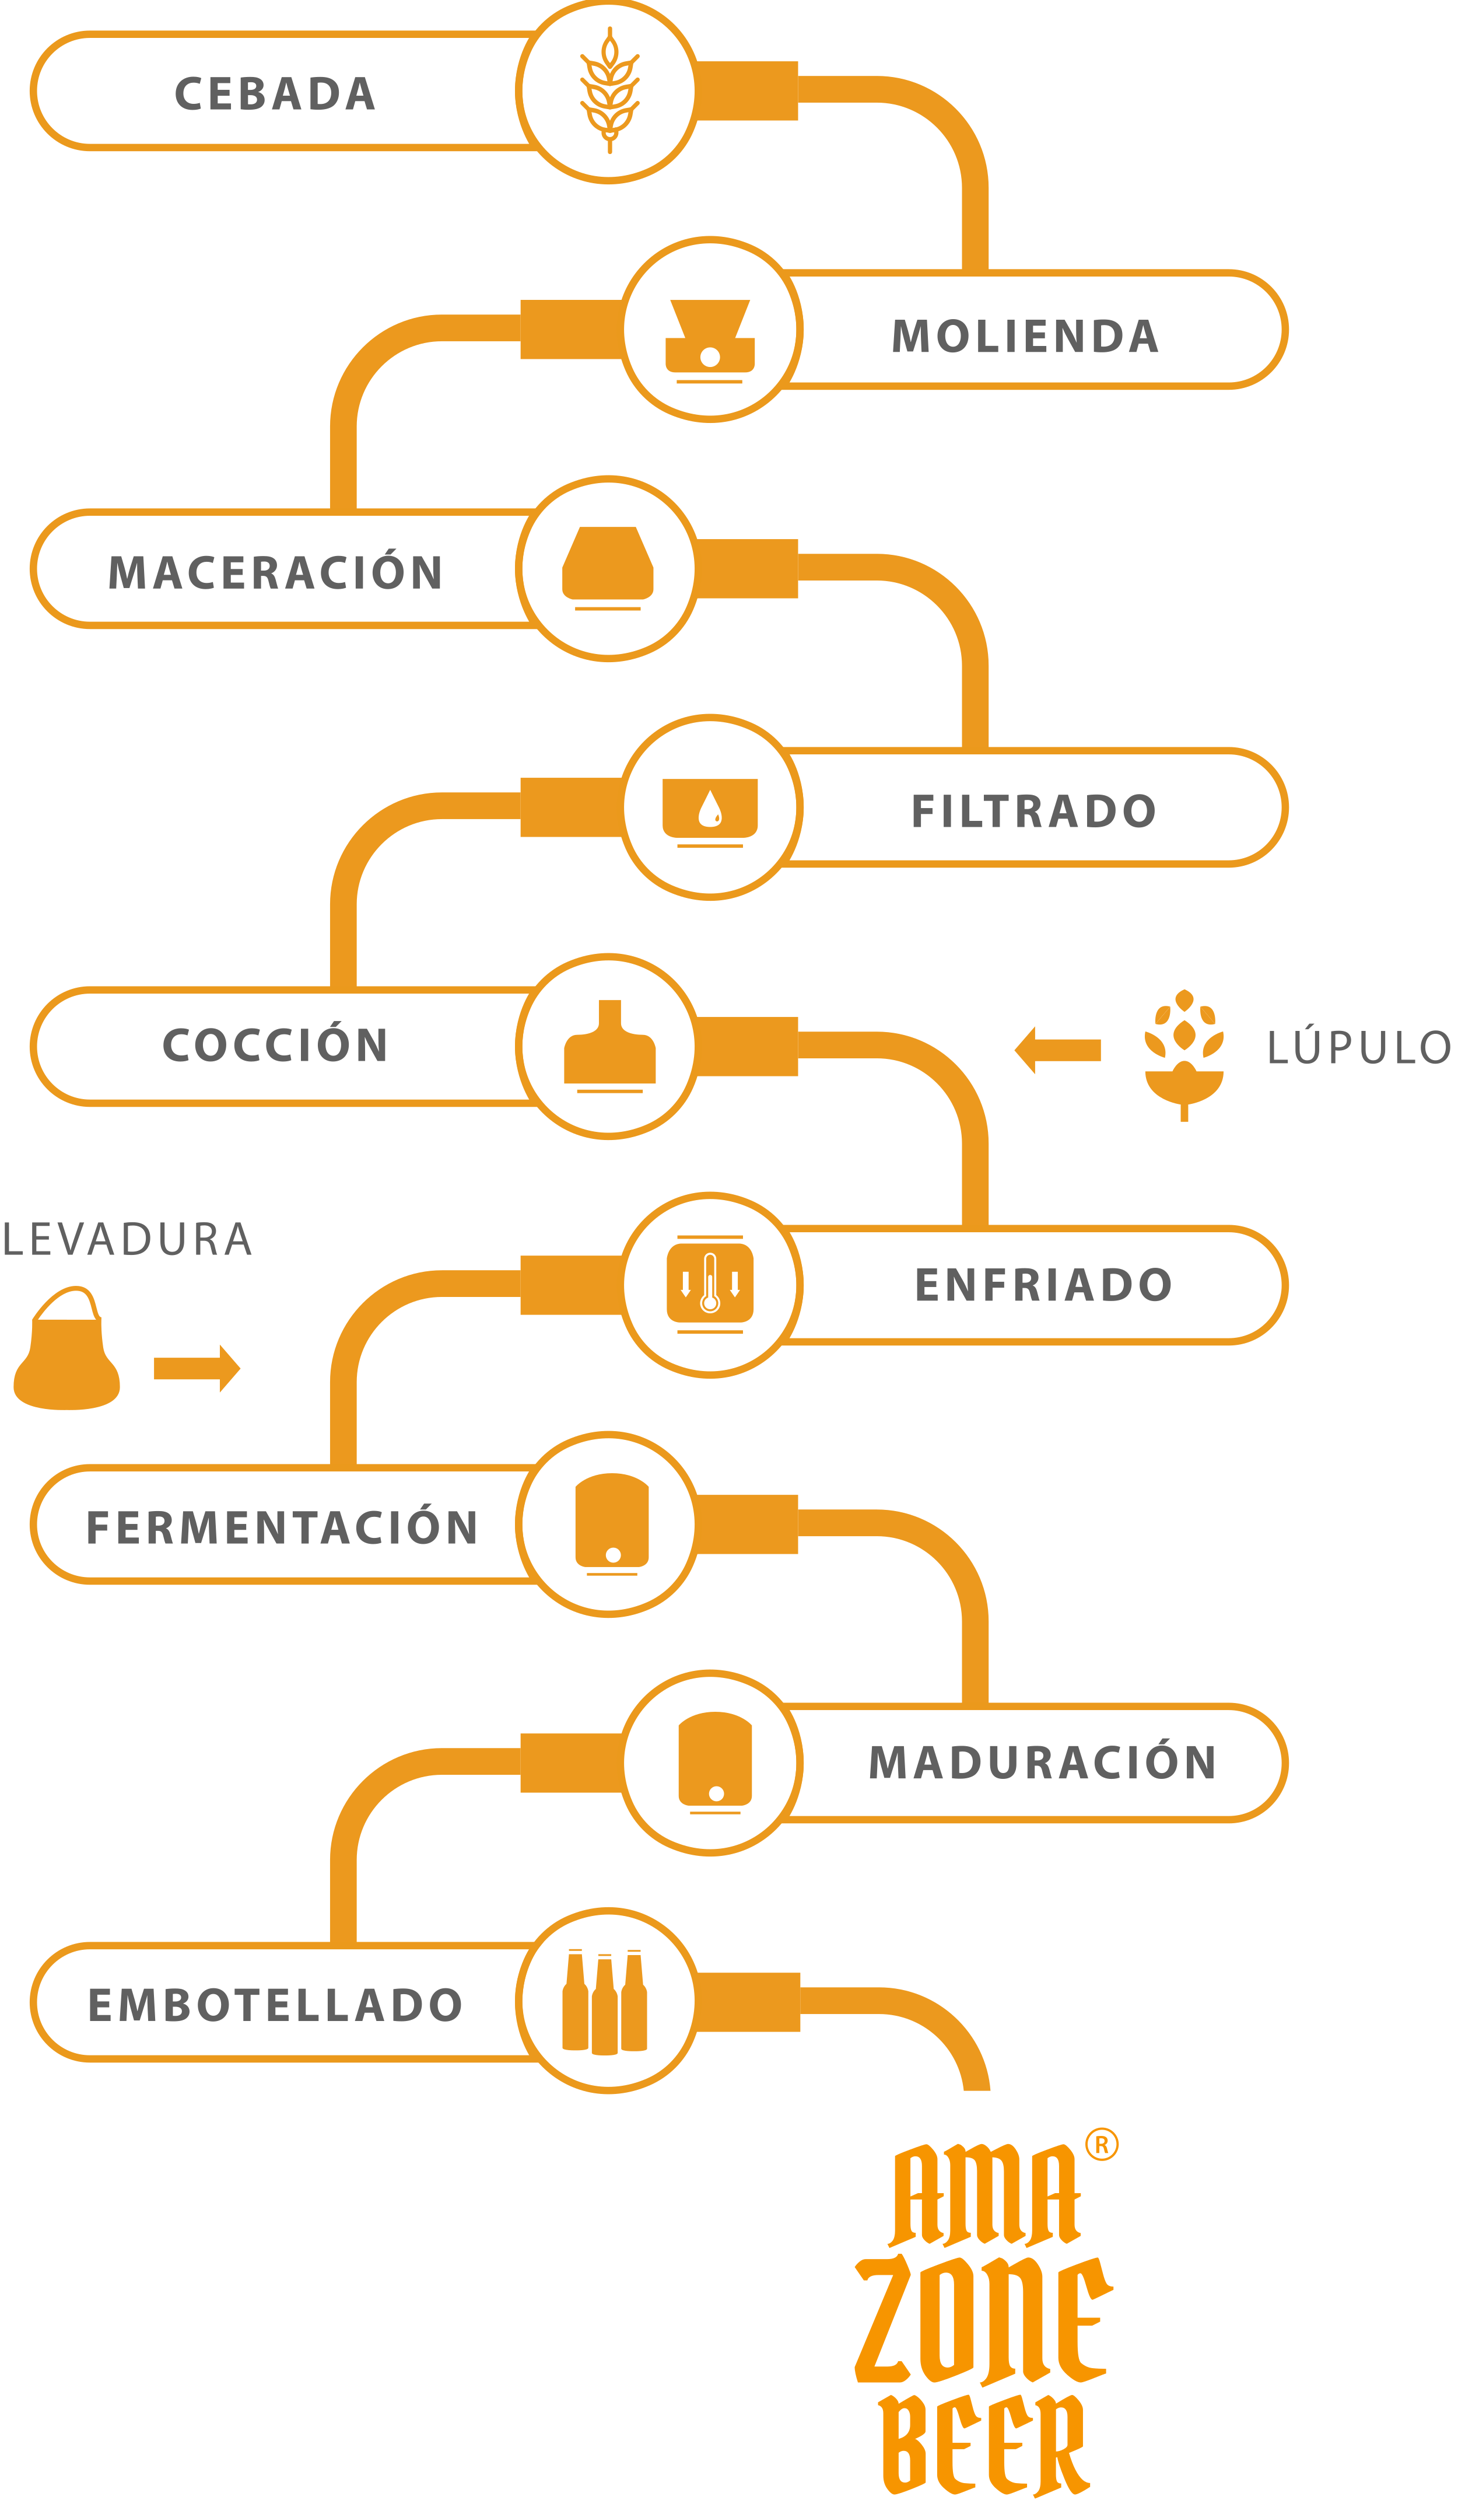 <?xml version="1.0" encoding="utf-8"?>
<!-- Generator: Adobe Illustrator 25.3.1, SVG Export Plug-In . SVG Version: 6.00 Build 0)  -->
<svg version="1.1" id="Capa_1" xmlns="http://www.w3.org/2000/svg" xmlns:xlink="http://www.w3.org/1999/xlink" x="0px" y="0px"
	 viewBox="0 0 594 1018" style="enable-background:new 0 0 594 1018;" xml:space="preserve">
<style type="text/css">
	.st0{fill:#F79500;}
	.st1{fill:none;stroke:#EB991C;stroke-width:3;stroke-miterlimit:10;}
	.st2{fill:#EC991E;}
	.st3{fill:#606060;}
</style>
<g>
	<g>
		<g>
			<g>
				<g>
					<path class="st0" d="M364.65,908.4v-30.31c0-0.25,1.98-1.12,5.95-2.61c3.96-1.5,6.24-2.24,6.83-2.24
						c0.59,0,1.49,0.72,2.69,2.16c1.2,1.44,1.8,2.75,1.8,3.91v13.84h2.56v1.27l-2.56,1.32v10.24c0,1.94,0.83,3.08,2.5,3.43v1.16
						l-5.68,3.22c-0.77-0.32-1.48-0.84-2.14-1.56c-0.66-0.72-0.99-1.4-0.99-2.03v-14.47h-4.69v9.93c0,1.3,0.14,2.24,0.42,2.8
						c0.28,0.56,0.85,0.85,1.72,0.85v1.64l-10.69,4.54l-0.83-1.69c0.77,0,1.5-0.46,2.19-1.37
						C364.33,911.53,364.65,910.19,364.65,908.4z M372.94,878.14c-0.7,0-1.37,0.26-2.03,0.79v15.58l3.08-1.37h1.62v-11.09
						C375.6,879.44,374.71,878.14,372.94,878.14z"/>
				</g>
				<g>
					<path class="st0" d="M387.13,908.4v-26.67c0-1.16-0.24-2.17-0.73-3.01c-0.49-0.84-1.1-1.27-1.83-1.27v-1.16
						c0.24-0.03,2.14-1.11,5.69-3.22c0.24,0.07,0.54,0.17,0.89,0.29c0.35,0.12,0.81,0.47,1.38,1.03c0.57,0.56,0.86,1.22,0.86,1.95
						c0.21-0.11,0.8-0.44,1.77-1c2.57-1.48,4.16-2.22,4.77-2.22s1.29,0.32,2.03,0.95c0.75,0.63,1.31,1.39,1.69,2.27
						c0.07-0.03,0.78-0.4,2.14-1.11c2.71-1.41,4.35-2.11,4.9-2.11c1.11,0,2.16,0.74,3.13,2.22c0.97,1.48,1.46,2.83,1.46,4.07v26.56
						c0,1.94,0.85,3.08,2.55,3.43v1.16l-5.69,3.22c-0.77-0.32-1.48-0.84-2.14-1.56c-0.66-0.72-0.99-1.4-0.99-2.03v-25.88
						c0-2.11-0.34-3.58-1.02-4.41c-0.68-0.83-1.9-1.28-3.68-1.35v27.41c0,1.94,0.85,3.08,2.56,3.43v1.16l-5.68,3.22
						c-0.77-0.32-1.48-0.84-2.14-1.56c-0.66-0.72-0.99-1.4-0.99-2.03v-25.88c0-2.22-0.32-3.73-0.96-4.54
						c-0.64-0.81-1.89-1.21-3.73-1.21v27.09c0,1.3,0.14,2.24,0.42,2.8c0.28,0.56,0.85,0.85,1.72,0.85v1.64l-10.69,4.54l-0.83-1.69
						c0.77,0,1.5-0.46,2.19-1.37C386.81,911.53,387.13,910.19,387.13,908.4z"/>
				</g>
				<g>
					<path class="st0" d="M420.51,908.4v-30.31c0-0.25,1.98-1.12,5.95-2.61c3.96-1.5,6.24-2.24,6.83-2.24
						c0.59,0,1.49,0.72,2.69,2.16c1.2,1.44,1.8,2.75,1.8,3.91v13.84h2.55v1.27l-2.55,1.32v10.24c0,1.94,0.83,3.08,2.5,3.43v1.16
						l-5.68,3.22c-0.77-0.32-1.48-0.84-2.14-1.56c-0.66-0.72-0.99-1.4-0.99-2.03v-14.47h-4.69v9.93c0,1.3,0.14,2.24,0.42,2.8
						c0.28,0.56,0.85,0.85,1.72,0.85v1.64l-10.69,4.54l-0.83-1.69c0.77,0,1.5-0.46,2.19-1.37
						C420.2,911.53,420.51,910.19,420.51,908.4z M428.8,878.14c-0.7,0-1.37,0.26-2.03,0.79v15.58l3.08-1.37h1.62v-11.09
						C431.46,879.44,430.58,878.14,428.8,878.14z"/>
				</g>
			</g>
			<g>
				<g>
					<path class="st0" d="M361.4,963.77c2.65,0,4.15-0.73,4.5-2.18h1.44l3.72,5.42c-0.52,0.84-1.2,1.59-2.02,2.25
						c-0.83,0.66-1.63,0.99-2.42,0.99h-17.1c-0.87-2.69-1.31-4.78-1.31-6.28l15.67-37.47h-6.01c-2.65,0-4.16,0.73-4.5,2.18h-1.44
						l-3.72-5.42c0.52-0.84,1.2-1.59,2.02-2.25c0.83-0.66,1.63-0.99,2.42-0.99h8.75c2.65,0,4.15-0.73,4.5-2.18h1.44
						c0.61,0.84,1.38,2.37,2.32,4.59c0.93,2.22,1.4,3.56,1.4,4l-14.82,37.34H361.4z"/>
				</g>
				<g>
					<path class="st0" d="M374.98,960.6v-35.15c0-0.31,2.48-1.4,7.44-3.27c4.96-1.87,7.81-2.81,8.55-2.81c0.74,0,1.86,0.9,3.36,2.71
						c1.5,1.81,2.25,3.44,2.25,4.89v37.14c0,0.35-2.38,1.46-7.15,3.34c-4.76,1.87-7.68,2.81-8.75,2.81c-1.07,0-2.28-0.95-3.66-2.84
						C375.66,965.51,374.98,963.24,374.98,960.6z M386.14,964.17c0.83,0,1.67-0.35,2.55-1.06V930.4c0-3.26-1.11-4.89-3.33-4.89
						c-0.87,0-1.72,0.33-2.55,0.99v32.78C382.81,962.54,383.92,964.17,386.14,964.17z"/>
				</g>
				<g>
					<path class="st0" d="M403.11,962.71v-32.58c0-1.45-0.3-2.71-0.91-3.77s-1.37-1.59-2.28-1.59v-1.45
						c0.3-0.04,2.68-1.39,7.11-4.03c0.3,0.09,0.67,0.21,1.11,0.36c0.43,0.16,1.01,0.58,1.73,1.29c0.72,0.7,1.08,1.52,1.08,2.45
						c0.26-0.13,1-0.55,2.22-1.26c3.22-1.85,5.13-2.78,5.74-2.78c1.39,0,2.7,0.92,3.92,2.78c1.22,1.85,1.83,3.55,1.83,5.09v33.24
						c0,2.42,1.07,3.86,3.2,4.3v1.45l-7.12,4.03c-0.96-0.4-1.85-1.05-2.68-1.95c-0.83-0.9-1.24-1.75-1.24-2.54v-32.38
						c0-2.78-0.4-4.67-1.21-5.68c-0.81-1.01-2.36-1.52-4.67-1.52v33.9c0,1.76,0.22,2.96,0.65,3.6c0.43,0.64,1.11,0.96,2.02,0.96
						v2.05l-13.38,5.68l-1.04-2.11c0.87,0,1.72-0.53,2.55-1.59C402.65,967.43,403.11,965.44,403.11,962.71z"/>
				</g>
				<g>
					<path class="st0" d="M440.19,925.77c-0.44,0-0.83,0.22-1.18,0.66v17.45h9.2v1.59l-3.26,1.65h-5.94v6.61
						c0,4.89,0.48,7.75,1.44,8.59c1.44,1.23,3,1.94,4.7,2.11c1.7,0.18,3.52,0.26,5.48,0.26v1.92c-0.22,0-1.83,0.61-4.83,1.82
						c-3,1.21-4.83,1.82-5.48,1.82c-1.35,0-3.21-1.06-5.58-3.17c-2.37-2.11-3.56-4.4-3.56-6.87v-34.76c0-0.31,2.49-1.4,7.47-3.27
						c4.98-1.87,7.84-2.81,8.58-2.81c0.26,0,0.56,0.64,0.91,1.92c0.35,1.28,0.75,2.82,1.21,4.63c0.46,1.81,0.94,3.14,1.44,4
						c0.5,0.86,1.45,1.29,2.84,1.29v1.32c-0.96,0.44-2.58,1.22-4.86,2.35c-2.28,1.12-3.51,1.69-3.69,1.69
						c-0.65,0-1.48-1.79-2.48-5.39C441.6,927.57,440.79,925.77,440.19,925.77z"/>
				</g>
			</g>
			<g>
				<g>
					<path class="st0" d="M366.11,978.92c3.93-2.36,6.04-3.54,6.34-3.54c0.29,0,0.79,0.27,1.49,0.82c0.69,0.55,1.39,1.3,2.09,2.27
						c0.7,0.97,1.04,1.91,1.04,2.83v8.87c0,0.81-1.43,1.83-4.28,3.06c0.73,0.21,1.63,0.99,2.71,2.35c1.08,1.36,1.62,2.58,1.62,3.67
						v11.72c0,0.28-1.9,1.17-5.71,2.67c-3.81,1.5-6.14,2.24-6.99,2.24c-0.85,0-1.83-0.76-2.92-2.27c-1.1-1.51-1.64-3.33-1.64-5.44
						v-25.35c0-1.9-0.71-3.01-2.14-3.33v-1.16l5.27-3.01c0.76,0.32,1.48,0.84,2.14,1.56C365.78,977.61,366.11,978.29,366.11,978.92z
						 M370.2,981.75c-0.4-0.69-0.97-1.03-1.72-1.03c-0.75,0-1.54,0.53-2.37,1.58v10.93c3.13-0.88,4.69-2.78,4.69-5.7v-3.33
						C370.8,983.25,370.6,982.44,370.2,981.75z M368.77,1011.03c0.66,0,1.34-0.28,2.03-0.84V1002c0-2.61-0.89-3.91-2.66-3.91
						c-0.7,0-1.37,0.26-2.03,0.79v8.24C366.11,1009.73,366.99,1011.03,368.77,1011.03z"/>
				</g>
				<g>
					<path class="st0" d="M389.01,980.35c-0.35,0-0.66,0.18-0.94,0.53v13.94h7.35v1.27l-2.61,1.32h-4.75v5.28
						c0,3.91,0.38,6.2,1.15,6.87c1.15,0.99,2.4,1.55,3.76,1.69c1.36,0.14,2.82,0.21,4.38,0.21v1.53c-0.17,0-1.46,0.48-3.86,1.45
						c-2.4,0.97-3.86,1.45-4.38,1.45c-1.08,0-2.56-0.84-4.46-2.53c-1.9-1.69-2.84-3.52-2.84-5.49v-27.78c0-0.25,1.99-1.12,5.97-2.61
						c3.98-1.5,6.27-2.24,6.86-2.24c0.21,0,0.45,0.51,0.73,1.53c0.28,1.02,0.6,2.25,0.96,3.7c0.36,1.44,0.75,2.51,1.15,3.2
						c0.4,0.69,1.16,1.03,2.27,1.03v1.06c-0.77,0.35-2.06,0.98-3.89,1.87c-1.83,0.9-2.81,1.35-2.95,1.35c-0.52,0-1.18-1.43-1.98-4.3
						C390.13,981.78,389.49,980.35,389.01,980.35z"/>
				</g>
				<g>
					<path class="st0" d="M410.08,980.35c-0.35,0-0.66,0.18-0.94,0.53v13.94h7.36v1.27l-2.61,1.32h-4.75v5.28
						c0,3.91,0.38,6.2,1.15,6.87c1.15,0.99,2.4,1.55,3.76,1.69c1.36,0.14,2.82,0.21,4.38,0.21v1.53c-0.17,0-1.46,0.48-3.86,1.45
						c-2.4,0.97-3.86,1.45-4.38,1.45c-1.08,0-2.56-0.84-4.46-2.53c-1.9-1.69-2.84-3.52-2.84-5.49v-27.78c0-0.25,1.99-1.12,5.97-2.61
						c3.98-1.5,6.27-2.24,6.86-2.24c0.21,0,0.45,0.51,0.73,1.53c0.28,1.02,0.6,2.25,0.96,3.7c0.37,1.44,0.75,2.51,1.15,3.2
						c0.4,0.69,1.16,1.03,2.27,1.03v1.06c-0.77,0.35-2.06,0.98-3.89,1.87c-1.83,0.9-2.81,1.35-2.95,1.35c-0.52,0-1.18-1.43-1.98-4.3
						C411.21,981.78,410.56,980.35,410.08,980.35z"/>
				</g>
				<g>
					<path class="st0" d="M423.95,1010.5v-27.35c0-2.15-0.71-3.36-2.14-3.64v-1.16l5.27-3.01c0.69,0.28,1.39,0.79,2.09,1.53
						c0.69,0.74,1.04,1.41,1.04,2.01c3.83-2.36,6.02-3.54,6.57-3.54c0.55,0,1.43,0.72,2.63,2.16c1.2,1.44,1.8,2.75,1.8,3.91v14.84
						c0,0.28-1.9,1.18-5.69,2.69c1.6,5.46,3.48,9.13,5.63,11.04c0.97,0.81,1.96,1.21,2.97,1.21v1.58c-3.23,2.08-5.29,3.11-6.15,3.11
						c-1.15,0-2.6-2.18-4.36-6.55c-1.76-4.36-2.7-7.25-2.84-8.66l-0.57,0.16v6.92c0,1.3,0.14,2.24,0.42,2.8
						c0.28,0.56,0.85,0.84,1.72,0.84v1.64l-10.69,4.54l-0.83-1.69c0.77,0,1.5-0.46,2.19-1.37
						C423.64,1013.64,423.95,1012.3,423.95,1010.5z M432.25,980.4c-0.63,0-1.3,0.26-2.03,0.79v17.16c0.9,0,1.91-0.29,3.02-0.87
						c1.11-0.58,1.67-1.19,1.67-1.82v-11.35C434.91,981.71,434.02,980.4,432.25,980.4z"/>
				</g>
			</g>
			<g>
				<g>
					<g>
						<path class="st0" d="M446.63,869.99c0.47-0.08,1.18-0.14,1.91-0.14c1,0,1.67,0.16,2.14,0.55c0.38,0.32,0.59,0.8,0.59,1.39
							c0,0.89-0.6,1.5-1.25,1.74v0.03c0.49,0.18,0.79,0.67,0.96,1.33c0.22,0.86,0.4,1.66,0.54,1.93h-1.3
							c-0.1-0.21-0.27-0.77-0.46-1.63c-0.2-0.9-0.52-1.19-1.24-1.21h-0.64v2.84h-1.25V869.99z M447.88,873.05h0.75
							c0.85,0,1.39-0.45,1.39-1.14c0-0.76-0.53-1.11-1.36-1.11c-0.4,0-0.66,0.03-0.78,0.06V873.05z"/>
					</g>
				</g>
				<g>
					<path class="st0" d="M448.98,880.03c-3.75,0-6.8-3.05-6.8-6.8c0-3.75,3.05-6.8,6.8-6.8c3.75,0,6.8,3.05,6.8,6.8
						C455.78,876.98,452.73,880.03,448.98,880.03z M448.98,867.34c-3.24,0-5.88,2.64-5.88,5.88c0,3.24,2.64,5.88,5.88,5.88
						c3.24,0,5.88-2.64,5.88-5.88C454.86,869.98,452.22,867.34,448.98,867.34z"/>
				</g>
			</g>
		</g>
	</g>
	<g>
		<g>
			<g>
				<g>
					<path class="st1" d="M36.66,60.09h181.68c0,0-7.02-9.22-7.02-23.07c0-14.33,7.02-23.07,7.02-23.07H36.66
						c-12.74,0-23.07,10.33-23.07,23.07v0C13.59,49.76,23.92,60.09,36.66,60.09z"/>
					<path class="st2" d="M391.91,110.98h10.87V76.5c0-25.13-20.44-45.57-45.57-45.57h-32.06V41.8h32.06
						c19.14,0,34.71,15.57,34.71,34.71V110.98z"/>
					<polygon class="st2" points="282.47,49.07 325.15,49.07 325.15,24.96 282.09,24.96 284.5,37.01 					"/>
					<path class="st1" d="M214.78,20.87c-14.03,32.33,16.94,63.29,49.27,49.27c7.59-3.29,13.69-9.39,16.98-16.98
						c14.03-32.33-16.94-63.29-49.27-49.27C224.18,7.18,218.08,13.28,214.78,20.87z"/>
				</g>
				<g>
					<path class="st1" d="M500.59,157.26H318.91c0,0,7.02-9.22,7.02-23.07c0-14.33-7.02-23.07-7.02-23.07h181.68
						c12.74,0,23.07,10.33,23.07,23.07v0C523.66,146.93,513.33,157.26,500.59,157.26z"/>
					<path class="st2" d="M145.34,208.16h-10.87v-34.48c0-25.13,20.44-45.57,45.57-45.57h32.06v10.87h-32.06
						c-19.14,0-34.71,15.57-34.71,34.71V208.16z"/>
					<polygon class="st2" points="254.78,146.24 212.1,146.24 212.1,122.13 255.16,122.13 252.75,134.19 					"/>
					<path class="st1" d="M322.47,118.04c14.03,32.33-16.94,63.29-49.27,49.27c-7.59-3.29-13.69-9.39-16.98-16.98
						c-14.03-32.33,16.94-63.29,49.27-49.27C313.07,104.36,319.17,110.46,322.47,118.04z"/>
				</g>
			</g>
			<g>
				<g>
					<path class="st1" d="M36.66,254.69h181.68c0,0-7.02-9.22-7.02-23.07c0-14.33,7.02-23.07,7.02-23.07H36.66
						c-12.74,0-23.07,10.33-23.07,23.07v0C13.59,244.36,23.92,254.69,36.66,254.69z"/>
					<path class="st2" d="M391.91,305.59h10.87v-34.48c0-25.13-20.44-45.57-45.57-45.57h-32.06v10.87h32.06
						c19.14,0,34.71,15.57,34.71,34.71V305.59z"/>
					<polygon class="st2" points="282.47,243.67 325.15,243.67 325.15,219.56 282.09,219.56 284.5,231.62 					"/>
					<path class="st1" d="M214.78,215.47c-14.03,32.33,16.94,63.29,49.27,49.27c7.59-3.29,13.69-9.39,16.98-16.98
						c14.03-32.33-16.94-63.29-49.27-49.27C224.18,201.78,218.08,207.88,214.78,215.47z"/>
				</g>
				<g>
					<path class="st1" d="M500.59,351.86H318.91c0,0,7.02-9.22,7.02-23.07c0-14.33-7.02-23.07-7.02-23.07h181.68
						c12.74,0,23.07,10.33,23.07,23.07v0C523.66,341.53,513.33,351.86,500.59,351.86z"/>
					<path class="st2" d="M145.34,402.76h-10.87v-34.48c0-25.13,20.44-45.57,45.57-45.57h32.06v10.87h-32.06
						c-19.14,0-34.71,15.57-34.71,34.71V402.76z"/>
					<polygon class="st2" points="254.78,340.84 212.1,340.84 212.1,316.74 255.16,316.74 252.75,328.79 					"/>
					<path class="st1" d="M322.47,312.65c14.03,32.33-16.94,63.29-49.27,49.27c-7.59-3.29-13.69-9.39-16.98-16.98
						c-14.03-32.33,16.94-63.29,49.27-49.27C313.07,298.96,319.17,305.06,322.47,312.65z"/>
				</g>
			</g>
			<g>
				<g>
					<path class="st1" d="M36.66,449.29h181.68c0,0-7.02-9.22-7.02-23.07c0-14.33,7.02-23.07,7.02-23.07H36.66
						c-12.74,0-23.07,10.33-23.07,23.07v0C13.59,438.96,23.92,449.29,36.66,449.29z"/>
					<path class="st2" d="M391.91,500.19h10.87v-34.48c0-25.13-20.44-45.57-45.57-45.57h-32.06V431h32.06
						c19.14,0,34.71,15.57,34.71,34.71V500.19z"/>
					<polygon class="st2" points="282.47,438.27 325.15,438.27 325.15,414.16 282.09,414.16 284.5,426.22 					"/>
					<path class="st1" d="M214.78,410.07c-14.03,32.33,16.94,63.29,49.27,49.27c7.59-3.29,13.69-9.39,16.98-16.98
						c14.03-32.33-16.94-63.29-49.27-49.27C224.18,396.39,218.08,402.49,214.78,410.07z"/>
				</g>
				<g>
					<path class="st1" d="M500.59,546.47H318.91c0,0,7.02-9.22,7.02-23.07c0-14.33-7.02-23.07-7.02-23.07h181.68
						c12.74,0,23.07,10.33,23.07,23.07v0C523.66,536.13,513.33,546.47,500.59,546.47z"/>
					<path class="st2" d="M145.34,597.36h-10.87v-34.48c0-25.13,20.44-45.57,45.57-45.57h32.06v10.87h-32.06
						c-19.14,0-34.71,15.57-34.71,34.71V597.36z"/>
					<polygon class="st2" points="254.78,535.45 212.1,535.45 212.1,511.34 255.16,511.34 252.75,523.39 					"/>
					<path class="st1" d="M322.47,507.25c14.03,32.33-16.94,63.29-49.27,49.27c-7.59-3.29-13.69-9.39-16.98-16.98
						c-14.03-32.33,16.94-63.29,49.27-49.27C313.07,493.56,319.17,499.66,322.47,507.25z"/>
				</g>
			</g>
			<g>
				<g>
					<path class="st1" d="M36.66,643.89h181.68c0,0-7.02-9.22-7.02-23.07c0-14.33,7.02-23.07,7.02-23.07H36.66
						c-12.74,0-23.07,10.33-23.07,23.07l0,0C13.59,633.56,23.92,643.89,36.66,643.89z"/>
					<path class="st2" d="M391.91,694.79h10.87v-34.48c0-25.13-20.44-45.57-45.57-45.57h-32.06v10.87h32.06
						c19.14,0,34.71,15.57,34.71,34.71V694.79z"/>
					<polygon class="st2" points="282.47,632.87 325.15,632.87 325.15,608.77 282.09,608.77 284.5,620.82 					"/>
					<path class="st1" d="M214.78,604.68c-14.03,32.33,16.94,63.29,49.27,49.27c7.59-3.29,13.69-9.39,16.98-16.98
						c14.03-32.33-16.94-63.29-49.27-49.27C224.18,590.99,218.08,597.09,214.78,604.68z"/>
				</g>
				<g>
					<path class="st1" d="M500.59,741.07H318.91c0,0,7.02-9.22,7.02-23.07c0-14.33-7.02-23.07-7.02-23.07h181.68
						c12.74,0,23.07,10.33,23.07,23.07l0,0C523.66,730.74,513.33,741.07,500.59,741.07z"/>
					<path class="st2" d="M145.34,791.96h-10.87v-34.48c0-25.13,20.44-45.57,45.57-45.57h32.06v10.87h-32.06
						c-19.14,0-34.71,15.57-34.71,34.71V791.96z"/>
					<polygon class="st2" points="254.78,730.05 212.1,730.05 212.1,705.94 255.16,705.94 252.75,717.99 					"/>
					<path class="st1" d="M322.47,701.85c14.03,32.33-16.94,63.29-49.27,49.27c-7.59-3.29-13.69-9.39-16.98-16.98
						c-14.03-32.33,16.94-63.29,49.27-49.27C313.07,688.16,319.17,694.26,322.47,701.85z"/>
				</g>
			</g>
			<g>
				<path class="st1" d="M36.66,838.49h181.68c0,0-7.02-9.22-7.02-23.07c0-14.33,7.02-23.07,7.02-23.07H36.66
					c-12.74,0-23.07,10.33-23.07,23.07v0C13.59,828.16,23.92,838.49,36.66,838.49z"/>
				<polygon class="st2" points="283.38,827.47 326.06,827.47 326.06,803.37 283,803.37 285.41,815.42 				"/>
				<path class="st1" d="M214.78,798.63c-14.03,32.33,16.94,63.29,49.27,49.27c7.59-3.29,13.69-9.39,16.98-16.98
					c14.03-32.33-16.94-63.29-49.27-49.27C224.18,784.94,218.08,791.04,214.78,798.63z"/>
				<path class="st2" d="M392.65,851.48h10.89c-1.76-23.53-21.46-42.14-45.43-42.14h-32.06v10.87h32.06
					C376.1,820.21,390.92,833.95,392.65,851.48z"/>
			</g>
		</g>
		<g transform="translate(1 1)">
			<path class="st2" d="M247.52,27.1c-0.26,0-0.52-0.17-0.69-0.35l-1.21-1.73c-2.08-2.95-2.08-6.84,0-9.79l1.21-1.73
				c0.17-0.09,0.43-0.26,0.69-0.26l0,0c0.26,0,0.52,0.17,0.69,0.35l1.21,1.73c2.08,2.95,2.08,6.84,0,9.79l-1.21,1.65
				C248.04,26.92,247.78,27.1,247.52,27.1L247.52,27.1z M247.52,15.57L247,16.27c-1.65,2.34-1.65,5.46,0,7.71l0.52,0.69l0.52-0.69
				l0,0c1.65-2.34,1.65-5.46,0-7.71L247.52,15.57z"/>
			<path class="st2" d="M247.52,34.03c-0.09,0-0.09,0-0.17,0l-2.08-0.35c-3.55-0.61-6.32-3.38-6.93-6.93l-0.35-2.08
				c-0.09-0.26,0.09-0.52,0.26-0.78c0.17-0.17,0.52-0.26,0.78-0.26l2.08,0.35c3.55,0.61,6.32,3.38,6.93,6.93l0.35,2.08
				c0.09,0.26,0,0.52-0.26,0.78C247.95,33.94,247.78,34.03,247.52,34.03z M239.98,25.62l0.17,0.87c0.43,2.77,2.69,5.02,5.46,5.46
				l0.87,0.17l-0.17-0.87l0,0c-0.43-2.77-2.69-5.02-5.46-5.46L239.98,25.62z"/>
			<path class="st2" d="M238.94,25.45c-0.26,0-0.43-0.09-0.61-0.26l-2.69-2.69c-0.35-0.35-0.35-0.87,0-1.21
				c0.35-0.35,0.87-0.35,1.21,0l2.69,2.69c0.35,0.35,0.35,0.87,0,1.21C239.37,25.36,239.2,25.45,238.94,25.45z"/>
			<path class="st2" d="M247.52,43.56c-0.09,0-0.09,0-0.17,0l-2.08-0.35c-3.55-0.61-6.32-3.38-6.93-6.93l-0.35-2.08
				c-0.09-0.26,0.09-0.52,0.26-0.78c0.17-0.17,0.52-0.26,0.78-0.26l2.08,0.35c3.55,0.61,6.32,3.38,6.93,6.93l0.35,2.08
				c0.09,0.26,0,0.52-0.26,0.78C247.95,43.47,247.78,43.56,247.52,43.56z M239.98,35.15l0.17,0.87c0.43,2.77,2.69,5.02,5.46,5.46
				l0.87,0.17l-0.17-0.87l0,0c-0.43-2.77-2.69-5.02-5.46-5.46L239.98,35.15z"/>
			<path class="st2" d="M238.94,34.98c-0.26,0-0.43-0.09-0.61-0.26l-2.69-2.69c-0.35-0.35-0.35-0.87,0-1.21s0.87-0.35,1.21,0
				l2.69,2.69c0.35,0.35,0.35,0.87,0,1.21C239.37,34.89,239.2,34.98,238.94,34.98z"/>
			<path class="st2" d="M247.52,53.09c-0.09,0-0.09,0-0.17,0l-2.08-0.35c-3.55-0.61-6.32-3.38-6.93-6.93l-0.35-2.08
				c-0.09-0.26,0.09-0.52,0.26-0.78c0.17-0.17,0.52-0.26,0.78-0.26l2.08,0.35c3.55,0.61,6.32,3.38,6.93,6.93l0.35,2.08
				c0.09,0.26,0,0.52-0.26,0.78C247.95,53,247.78,53.09,247.52,53.09z M239.98,44.68l0.17,0.87c0.43,2.77,2.69,5.02,5.46,5.46
				l0.87,0.17l-0.17-0.87l0,0c-0.43-2.77-2.69-5.02-5.46-5.46L239.98,44.68z"/>
			<path class="st2" d="M238.94,44.51c-0.26,0-0.43-0.09-0.61-0.26l-2.69-2.69c-0.35-0.35-0.35-0.87,0-1.21
				c0.35-0.35,0.87-0.35,1.21,0l2.69,2.69c0.35,0.35,0.35,0.87,0,1.21C239.37,44.42,239.2,44.51,238.94,44.51z"/>
			<path class="st2" d="M247.52,34.03c-0.26,0-0.43-0.09-0.61-0.26c-0.17-0.17-0.26-0.52-0.26-0.78l0.35-2.08
				c0.61-3.55,3.38-6.32,6.93-6.93l2.08-0.35c0.26-0.09,0.52,0,0.78,0.26c0.17,0.17,0.26,0.52,0.26,0.78l-0.35,2.08
				c-0.61,3.55-3.38,6.32-6.93,6.93l-2.08,0.35C247.6,34.03,247.6,34.03,247.52,34.03z M255.05,25.62l-0.87,0.17
				c-2.77,0.43-5.02,2.69-5.46,5.46l0,0l-0.17,0.87l0.87-0.17c2.77-0.43,5.02-2.69,5.46-5.46L255.05,25.62z M247.86,31.08
				L247.86,31.08L247.86,31.08z"/>
			<path class="st2" d="M256.09,25.45c-0.26,0-0.43-0.09-0.61-0.26c-0.35-0.35-0.35-0.87,0-1.21l2.69-2.69
				c0.35-0.35,0.87-0.35,1.21,0c0.35,0.35,0.35,0.87,0,1.21l-2.69,2.69C256.53,25.36,256.35,25.45,256.09,25.45z"/>
			<path class="st2" d="M247.52,43.56c-0.26,0-0.43-0.09-0.61-0.26c-0.17-0.17-0.26-0.52-0.26-0.78l0.35-2.08
				c0.61-3.55,3.38-6.32,6.93-6.93l2.08-0.35c0.26-0.09,0.52,0,0.78,0.26c0.17,0.17,0.26,0.52,0.26,0.78l-0.35,2.08
				c-0.61,3.55-3.38,6.32-6.93,6.93l-2.08,0.35C247.6,43.56,247.6,43.56,247.52,43.56z M255.05,35.15l-0.87,0.17
				c-2.77,0.43-5.02,2.69-5.46,5.46l0,0l-0.17,0.87l0.87-0.17c2.77-0.43,5.02-2.69,5.46-5.46L255.05,35.15z M247.86,40.61
				L247.86,40.61L247.86,40.61z"/>
			<path class="st2" d="M256.09,34.98c-0.26,0-0.43-0.09-0.61-0.26c-0.35-0.35-0.35-0.87,0-1.21l2.69-2.69
				c0.35-0.35,0.87-0.35,1.21,0c0.35,0.35,0.35,0.87,0,1.21l-2.69,2.69C256.53,34.89,256.35,34.98,256.09,34.98z"/>
			<path class="st2" d="M247.52,53.09c-0.26,0-0.43-0.09-0.61-0.26c-0.17-0.17-0.26-0.52-0.26-0.78l0.35-2.08
				c0.61-3.55,3.38-6.32,6.93-6.93l2.08-0.35c0.26-0.09,0.52,0,0.78,0.26c0.17,0.17,0.26,0.52,0.26,0.78l-0.35,2.08
				c-0.61,3.55-3.38,6.32-6.93,6.93l-2.08,0.35C247.6,53.09,247.6,53.09,247.52,53.09z M255.05,44.68l-0.87,0.17
				c-2.77,0.43-5.02,2.69-5.46,5.46l0,0l-0.17,0.87l0.87-0.17c2.77-0.43,5.02-2.69,5.46-5.46L255.05,44.68z M247.86,50.14
				L247.86,50.14L247.86,50.14z"/>
			<path class="st2" d="M256.09,44.51c-0.26,0-0.43-0.09-0.61-0.26c-0.35-0.35-0.35-0.87,0-1.21l2.69-2.69
				c0.35-0.35,0.87-0.35,1.21,0c0.35,0.35,0.35,0.87,0,1.21l-2.69,2.69C256.53,44.42,256.35,44.51,256.09,44.51z"/>
			<path class="st2" d="M247.52,56.55c-1.91,0-3.47-1.56-3.47-3.47c0-0.61,0.17-1.13,0.43-1.65c0.17-0.35,0.52-0.52,0.95-0.43
				c0.09,0,0.09,0,0.17,0l1.91,0.35l1.91-0.35c0.09,0,0.09,0,0.17-0.09c0.35-0.09,0.78,0.09,0.95,0.43
				c0.26,0.52,0.43,1.13,0.43,1.65C250.98,54.99,249.42,56.55,247.52,56.55z M245.78,52.83c0,0.09,0,0.17,0,0.26
				c0,0.95,0.78,1.73,1.73,1.73c0.95,0,1.73-0.78,1.73-1.73c0-0.09,0-0.17,0-0.26l-1.56,0.26c-0.09,0-0.17,0-0.26,0L245.78,52.83z"
				/>
			<path class="st2" d="M247.52,61.75c-0.52,0-0.87-0.35-0.87-0.87v-5.2c0-0.52,0.35-0.87,0.87-0.87c0.52,0,0.87,0.35,0.87,0.87v5.2
				C248.38,61.4,248.04,61.75,247.52,61.75z"/>
			<path class="st2" d="M247.52,14.97c-0.52,0-0.87-0.35-0.87-0.87v-3.47c0-0.52,0.35-0.87,0.87-0.87l0,0
				c0.52,0,0.87,0.35,0.87,0.87v3.47C248.38,14.62,248.04,14.97,247.52,14.97L247.52,14.97z"/>
		</g>
		<g>
			<path class="st3" d="M81.81,44.21c-0.53,0.25-1.77,0.57-3.35,0.57c-4.54,0-6.88-2.85-6.88-6.59c0-4.49,3.2-6.96,7.18-6.96
				c1.54,0,2.71,0.29,3.24,0.58l-0.62,2.34c-0.58-0.25-1.42-0.49-2.5-0.49c-2.34,0-4.17,1.42-4.17,4.35c0,2.63,1.56,4.29,4.19,4.29
				c0.92,0,1.89-0.18,2.5-0.43L81.81,44.21z"/>
			<path class="st3" d="M93.54,39h-4.84v3.12h5.4v2.44h-8.37V31.41h8.09v2.44h-5.13v2.73h4.84V39z"/>
			<path class="st3" d="M98.08,31.59c0.78-0.14,2.34-0.27,3.84-0.27c1.81,0,2.92,0.18,3.9,0.74c0.92,0.49,1.56,1.38,1.56,2.59
				c0,1.15-0.68,2.22-2.17,2.79v0.04c1.5,0.39,2.61,1.54,2.61,3.22c0,1.21-0.55,2.15-1.37,2.81c-0.96,0.76-2.55,1.19-5.17,1.19
				c-1.46,0-2.55-0.1-3.22-0.2V31.59z M101.03,36.62H102c1.58,0,2.4-0.64,2.4-1.62c0-0.99-0.76-1.52-2.11-1.52
				c-0.66,0-1.03,0.04-1.27,0.08V36.62z M101.03,42.45c0.29,0.04,0.64,0.04,1.15,0.04c1.35,0,2.54-0.53,2.54-1.91
				c0-1.31-1.19-1.83-2.67-1.83h-1.01V42.45z"/>
			<path class="st3" d="M114.79,41.18l-0.94,3.37h-3.06l4-13.14h3.9l4.09,13.14h-3.22l-1.01-3.37H114.79z M118.13,38.96l-0.82-2.79
				c-0.23-0.78-0.47-1.75-0.66-2.54h-0.04c-0.2,0.78-0.39,1.78-0.6,2.54l-0.78,2.79H118.13z"/>
			<path class="st3" d="M126.47,31.61c1.09-0.18,2.52-0.29,4-0.29c2.52,0,4.15,0.47,5.4,1.4c1.37,1.01,2.22,2.63,2.22,4.95
				c0,2.52-0.92,4.25-2.16,5.32c-1.38,1.15-3.51,1.7-6.08,1.7c-1.54,0-2.65-0.1-3.37-0.2V31.61z M129.43,42.32
				c0.25,0.06,0.68,0.06,1.03,0.06c2.71,0.02,4.48-1.46,4.48-4.6c0-2.73-1.6-4.17-4.17-4.17c-0.64,0-1.09,0.06-1.35,0.12V42.32z"/>
			<path class="st3" d="M144.74,41.18l-0.94,3.37h-3.06l4-13.14h3.9l4.09,13.14h-3.22l-1.01-3.37H144.74z M148.07,38.96l-0.82-2.79
				c-0.23-0.78-0.47-1.75-0.66-2.54h-0.04c-0.2,0.78-0.39,1.78-0.6,2.54l-0.78,2.79H148.07z"/>
		</g>
		<g>
			<path class="st3" d="M55.98,234.66c-0.06-1.58-0.12-3.49-0.12-5.4h-0.04c-0.43,1.68-0.97,3.55-1.48,5.09l-1.6,5.13h-2.32
				l-1.4-5.07c-0.43-1.56-0.86-3.43-1.19-5.15h-0.04c-0.06,1.77-0.14,3.8-0.21,5.44l-0.25,4.99h-2.75l0.84-13.14h3.96l1.29,4.39
				c0.43,1.52,0.82,3.16,1.11,4.7h0.08c0.35-1.52,0.8-3.26,1.25-4.72l1.38-4.37h3.9l0.7,13.14h-2.89L55.98,234.66z"/>
			<path class="st3" d="M66.31,236.32l-0.94,3.37h-3.06l4-13.14h3.9l4.09,13.14h-3.22l-1.01-3.37H66.31z M69.64,234.1l-0.82-2.79
				c-0.23-0.78-0.47-1.75-0.66-2.54h-0.04c-0.2,0.78-0.39,1.78-0.6,2.54l-0.78,2.79H69.64z"/>
			<path class="st3" d="M87.13,239.34c-0.53,0.25-1.78,0.57-3.35,0.57c-4.54,0-6.88-2.85-6.88-6.59c0-4.49,3.2-6.96,7.18-6.96
				c1.54,0,2.71,0.29,3.24,0.58l-0.62,2.34c-0.58-0.25-1.42-0.49-2.5-0.49c-2.34,0-4.17,1.42-4.17,4.35c0,2.63,1.56,4.29,4.19,4.29
				c0.92,0,1.89-0.18,2.5-0.43L87.13,239.34z"/>
			<path class="st3" d="M98.87,234.14h-4.84v3.12h5.4v2.44h-8.37v-13.14h8.09v2.44h-5.13v2.73h4.84V234.14z"/>
			<path class="st3" d="M103.41,226.73c0.96-0.16,2.36-0.27,3.96-0.27c1.95,0,3.31,0.29,4.25,1.03c0.8,0.62,1.23,1.56,1.23,2.77
				c0,1.66-1.19,2.81-2.32,3.22v0.06c0.92,0.37,1.42,1.23,1.75,2.44c0.41,1.5,0.8,3.22,1.05,3.72h-3.04
				c-0.2-0.39-0.53-1.44-0.9-3.06c-0.37-1.66-0.94-2.09-2.16-2.11h-0.88v5.17h-2.94V226.73z M106.35,232.38h1.17
				c1.48,0,2.36-0.74,2.36-1.89c0-1.19-0.82-1.81-2.18-1.81c-0.72,0-1.13,0.04-1.35,0.1V232.38z"/>
			<path class="st3" d="M120.15,236.32l-0.94,3.37h-3.06l4-13.14h3.9l4.09,13.14h-3.22l-1.01-3.37H120.15z M123.49,234.1l-0.82-2.79
				c-0.23-0.78-0.47-1.75-0.66-2.54h-0.04c-0.2,0.78-0.39,1.78-0.6,2.54l-0.78,2.79H123.49z"/>
			<path class="st3" d="M140.98,239.34c-0.53,0.25-1.78,0.57-3.35,0.57c-4.54,0-6.88-2.85-6.88-6.59c0-4.49,3.2-6.96,7.18-6.96
				c1.54,0,2.71,0.29,3.24,0.58l-0.62,2.34c-0.58-0.25-1.42-0.49-2.5-0.49c-2.34,0-4.17,1.42-4.17,4.35c0,2.63,1.56,4.29,4.19,4.29
				c0.92,0,1.89-0.18,2.5-0.43L140.98,239.34z"/>
			<path class="st3" d="M147.87,226.55v13.14h-2.96v-13.14H147.87z"/>
			<path class="st3" d="M164.43,232.99c0,4.33-2.59,6.92-6.46,6.92c-3.88,0-6.18-2.95-6.18-6.71c0-3.94,2.54-6.88,6.4-6.88
				C162.22,226.32,164.43,229.34,164.43,232.99z M154.93,233.14c0,2.59,1.21,4.41,3.2,4.41c2.01,0,3.16-1.91,3.16-4.46
				c0-2.38-1.11-4.41-3.16-4.41C156.1,228.68,154.93,230.59,154.93,233.14z M161.5,223.43l-2.38,2.4h-2.38l1.64-2.4H161.5z"/>
			<path class="st3" d="M168.32,239.69v-13.14h3.47l2.73,4.82c0.78,1.38,1.54,3.02,2.15,4.5h0.04c-0.17-1.74-0.23-3.51-0.23-5.5
				v-3.82h2.73v13.14h-3.12l-2.81-5.07c-0.78-1.4-1.66-3.1-2.28-4.64h-0.08c0.1,1.75,0.14,3.61,0.14,5.75v3.96H168.32z"/>
		</g>
		<g>
			<path class="st3" d="M76.81,431.74c-0.53,0.25-1.78,0.57-3.35,0.57c-4.54,0-6.88-2.85-6.88-6.59c0-4.49,3.2-6.96,7.18-6.96
				c1.54,0,2.71,0.29,3.24,0.58l-0.62,2.34c-0.58-0.25-1.42-0.49-2.5-0.49c-2.34,0-4.17,1.42-4.17,4.35c0,2.63,1.56,4.29,4.19,4.29
				c0.92,0,1.89-0.18,2.5-0.43L76.81,431.74z"/>
			<path class="st3" d="M92.17,425.38c0,4.33-2.59,6.92-6.46,6.92c-3.88,0-6.18-2.95-6.18-6.71c0-3.94,2.54-6.88,6.4-6.88
				C89.97,418.71,92.17,421.73,92.17,425.38z M82.67,425.54c0,2.59,1.21,4.41,3.2,4.41c2.01,0,3.16-1.91,3.16-4.46
				c0-2.38-1.11-4.41-3.16-4.41C83.84,421.07,82.67,422.98,82.67,425.54z"/>
			<path class="st3" d="M105.7,431.74c-0.53,0.25-1.77,0.57-3.35,0.57c-4.54,0-6.88-2.85-6.88-6.59c0-4.49,3.2-6.96,7.18-6.96
				c1.54,0,2.71,0.29,3.24,0.58l-0.62,2.34c-0.58-0.25-1.42-0.49-2.5-0.49c-2.34,0-4.17,1.42-4.17,4.35c0,2.63,1.56,4.29,4.19,4.29
				c0.92,0,1.89-0.18,2.5-0.43L105.7,431.74z"/>
			<path class="st3" d="M118.67,431.74c-0.53,0.25-1.78,0.57-3.35,0.57c-4.54,0-6.88-2.85-6.88-6.59c0-4.49,3.2-6.96,7.18-6.96
				c1.54,0,2.71,0.29,3.24,0.58l-0.62,2.34c-0.58-0.25-1.42-0.49-2.5-0.49c-2.34,0-4.17,1.42-4.17,4.35c0,2.63,1.56,4.29,4.19,4.29
				c0.92,0,1.89-0.18,2.5-0.43L118.67,431.74z"/>
			<path class="st3" d="M125.56,418.94v13.14h-2.96v-13.14H125.56z"/>
			<path class="st3" d="M142.12,425.38c0,4.33-2.59,6.92-6.46,6.92c-3.88,0-6.18-2.95-6.18-6.71c0-3.94,2.54-6.88,6.4-6.88
				C139.91,418.71,142.12,421.73,142.12,425.38z M132.62,425.54c0,2.59,1.21,4.41,3.2,4.41c2.01,0,3.16-1.91,3.16-4.46
				c0-2.38-1.11-4.41-3.16-4.41C133.79,421.07,132.62,422.98,132.62,425.54z M139.19,415.82l-2.38,2.4h-2.38l1.64-2.4H139.19z"/>
			<path class="st3" d="M146.01,432.09v-13.14h3.47l2.73,4.82c0.78,1.38,1.54,3.02,2.15,4.5h0.04c-0.18-1.74-0.23-3.51-0.23-5.5
				v-3.82h2.73v13.14h-3.12l-2.81-5.07c-0.78-1.4-1.66-3.1-2.28-4.64h-0.08c0.1,1.75,0.14,3.61,0.14,5.75v3.96H146.01z"/>
		</g>
		<g>
			<path class="st3" d="M35.98,615.46H44v2.44h-5.05v3h4.72v2.42h-4.72v5.29h-2.96V615.46z"/>
			<path class="st3" d="M56,623.04h-4.84v3.12h5.4v2.44H48.2v-13.14h8.09v2.44h-5.13v2.73H56V623.04z"/>
			<path class="st3" d="M60.54,615.63c0.96-0.16,2.36-0.27,3.96-0.27c1.95,0,3.31,0.29,4.25,1.03c0.8,0.62,1.23,1.56,1.23,2.77
				c0,1.66-1.19,2.81-2.32,3.22v0.06c0.92,0.37,1.42,1.23,1.75,2.44c0.41,1.5,0.8,3.22,1.05,3.72h-3.04
				c-0.2-0.39-0.53-1.44-0.9-3.06c-0.37-1.66-0.94-2.09-2.16-2.11h-0.88v5.17h-2.94V615.63z M63.49,621.29h1.17
				c1.48,0,2.36-0.74,2.36-1.89c0-1.19-0.82-1.81-2.18-1.81c-0.72,0-1.13,0.04-1.35,0.1V621.29z"/>
			<path class="st3" d="M85.17,623.57c-0.06-1.58-0.12-3.49-0.12-5.4h-0.04c-0.43,1.68-0.97,3.55-1.48,5.09l-1.6,5.13h-2.32
				l-1.4-5.07c-0.43-1.56-0.86-3.43-1.19-5.15h-0.04c-0.06,1.77-0.14,3.8-0.21,5.44l-0.25,4.99h-2.75l0.84-13.14h3.96l1.29,4.39
				c0.43,1.52,0.82,3.16,1.11,4.7h0.08c0.35-1.52,0.8-3.26,1.25-4.72l1.38-4.37h3.9l0.7,13.14h-2.89L85.17,623.57z"/>
			<path class="st3" d="M100.32,623.04h-4.84v3.12h5.4v2.44h-8.37v-13.14h8.09v2.44h-5.13v2.73h4.84V623.04z"/>
			<path class="st3" d="M104.86,628.6v-13.14h3.47l2.73,4.82c0.78,1.38,1.54,3.02,2.15,4.5h0.04c-0.18-1.74-0.23-3.51-0.23-5.5
				v-3.82h2.73v13.14h-3.12l-2.81-5.07c-0.78-1.4-1.66-3.1-2.28-4.64h-0.08c0.1,1.75,0.14,3.61,0.14,5.75v3.96H104.86z"/>
			<path class="st3" d="M122.81,617.95h-3.55v-2.5h10.1v2.5h-3.59v10.65h-2.96V617.95z"/>
			<path class="st3" d="M134.55,625.22l-0.94,3.37h-3.06l4-13.14h3.9l4.09,13.14h-3.22l-1.01-3.37H134.55z M137.88,623l-0.82-2.79
				c-0.23-0.78-0.47-1.75-0.66-2.54h-0.04c-0.2,0.78-0.39,1.78-0.6,2.54l-0.78,2.79H137.88z"/>
			<path class="st3" d="M155.37,628.25c-0.53,0.25-1.78,0.57-3.35,0.57c-4.54,0-6.88-2.85-6.88-6.59c0-4.49,3.2-6.96,7.18-6.96
				c1.54,0,2.71,0.29,3.24,0.58l-0.62,2.34c-0.58-0.25-1.42-0.49-2.5-0.49c-2.34,0-4.17,1.42-4.17,4.35c0,2.63,1.56,4.29,4.19,4.29
				c0.92,0,1.89-0.18,2.5-0.43L155.37,628.25z"/>
			<path class="st3" d="M162.27,615.46v13.14h-2.96v-13.14H162.27z"/>
			<path class="st3" d="M178.82,621.89c0,4.33-2.59,6.92-6.46,6.92c-3.88,0-6.18-2.95-6.18-6.71c0-3.94,2.54-6.88,6.4-6.88
				C176.62,615.22,178.82,618.24,178.82,621.89z M169.33,622.05c0,2.59,1.21,4.41,3.2,4.41c2.01,0,3.16-1.91,3.16-4.46
				c0-2.38-1.11-4.41-3.16-4.41C170.5,617.58,169.33,619.49,169.33,622.05z M175.9,612.33l-2.38,2.4h-2.38l1.64-2.4H175.9z"/>
			<path class="st3" d="M182.72,628.6v-13.14h3.47l2.73,4.82c0.78,1.38,1.54,3.02,2.15,4.5h0.04c-0.17-1.74-0.23-3.51-0.23-5.5
				v-3.82h2.73v13.14h-3.12l-2.81-5.07c-0.78-1.4-1.66-3.1-2.28-4.64h-0.08c0.1,1.75,0.14,3.61,0.14,5.75v3.96H182.72z"/>
		</g>
		<g>
			<path class="st3" d="M44.5,817.48h-4.84v3.12h5.4v2.44H36.7V809.9h8.09v2.44h-5.13v2.73h4.84V817.48z"/>
			<path class="st3" d="M60.15,818.01c-0.06-1.58-0.12-3.49-0.12-5.4H60c-0.43,1.68-0.97,3.55-1.48,5.09l-1.6,5.13h-2.32l-1.4-5.07
				c-0.43-1.56-0.86-3.43-1.19-5.15h-0.04c-0.06,1.77-0.14,3.8-0.21,5.44l-0.25,4.99h-2.75l0.84-13.14h3.96l1.29,4.39
				c0.43,1.52,0.82,3.16,1.11,4.7h0.08c0.35-1.52,0.8-3.26,1.25-4.72l1.38-4.37h3.9l0.7,13.14h-2.89L60.15,818.01z"/>
			<path class="st3" d="M67.48,810.07c0.78-0.14,2.34-0.27,3.84-0.27c1.81,0,2.92,0.18,3.9,0.74c0.92,0.49,1.56,1.38,1.56,2.59
				c0,1.15-0.68,2.22-2.17,2.79v0.04c1.5,0.39,2.61,1.54,2.61,3.22c0,1.21-0.55,2.15-1.37,2.81c-0.96,0.76-2.55,1.19-5.17,1.19
				c-1.46,0-2.55-0.1-3.22-0.2V810.07z M70.42,815.1h0.98c1.58,0,2.4-0.64,2.4-1.62c0-0.99-0.76-1.52-2.11-1.52
				c-0.66,0-1.03,0.04-1.27,0.08V815.1z M70.42,820.93c0.29,0.04,0.64,0.04,1.15,0.04c1.35,0,2.54-0.53,2.54-1.91
				c0-1.31-1.19-1.83-2.67-1.83h-1.01V820.93z"/>
			<path class="st3" d="M93.24,816.33c0,4.33-2.59,6.92-6.46,6.92c-3.88,0-6.18-2.95-6.18-6.71c0-3.94,2.54-6.88,6.4-6.88
				C91.03,809.66,93.24,812.68,93.24,816.33z M83.74,816.49c0,2.59,1.21,4.41,3.2,4.41c2.01,0,3.16-1.91,3.16-4.46
				c0-2.38-1.11-4.41-3.16-4.41C84.91,812.02,83.74,813.93,83.74,816.49z"/>
			<path class="st3" d="M99.14,812.39h-3.55v-2.5h10.1v2.5h-3.59v10.65h-2.96V812.39z"/>
			<path class="st3" d="M117.04,817.48h-4.84v3.12h5.4v2.44h-8.37V809.9h8.09v2.44h-5.13v2.73h4.84V817.48z"/>
			<path class="st3" d="M121.6,809.9h2.96v10.65h5.23v2.5h-8.19V809.9z"/>
			<path class="st3" d="M133.51,809.9h2.96v10.65h5.23v2.5h-8.19V809.9z"/>
			<path class="st3" d="M148.58,819.67l-0.94,3.37h-3.06l4-13.14h3.9l4.09,13.14h-3.22l-1.01-3.37H148.58z M151.91,817.44
				l-0.82-2.79c-0.23-0.78-0.47-1.75-0.66-2.53h-0.04c-0.2,0.78-0.39,1.77-0.6,2.53l-0.78,2.79H151.91z"/>
			<path class="st3" d="M160.25,810.09c1.09-0.18,2.52-0.29,4-0.29c2.52,0,4.15,0.47,5.4,1.4c1.37,1.01,2.22,2.63,2.22,4.95
				c0,2.52-0.92,4.25-2.16,5.32c-1.38,1.15-3.51,1.7-6.08,1.7c-1.54,0-2.65-0.1-3.37-0.2V810.09z M163.22,820.8
				c0.25,0.06,0.68,0.06,1.03,0.06c2.71,0.02,4.48-1.46,4.48-4.6c0-2.73-1.6-4.17-4.17-4.17c-0.64,0-1.09,0.06-1.35,0.12V820.8z"/>
			<path class="st3" d="M187.8,816.33c0,4.33-2.59,6.92-6.46,6.92c-3.88,0-6.18-2.95-6.18-6.71c0-3.94,2.54-6.88,6.4-6.88
				C185.6,809.66,187.8,812.68,187.8,816.33z M178.31,816.49c0,2.59,1.21,4.41,3.2,4.41c2.01,0,3.16-1.91,3.16-4.46
				c0-2.38-1.11-4.41-3.16-4.41C179.48,812.02,178.31,813.93,178.31,816.49z"/>
		</g>
		<g>
			<path class="st3" d="M375.23,138.31c-0.06-1.58-0.12-3.49-0.12-5.4h-0.04c-0.43,1.68-0.97,3.55-1.48,5.09l-1.6,5.13h-2.32
				l-1.4-5.07c-0.43-1.56-0.86-3.43-1.19-5.15h-0.04c-0.06,1.77-0.14,3.8-0.21,5.44l-0.25,4.99h-2.75l0.84-13.14h3.96l1.29,4.39
				c0.43,1.52,0.82,3.16,1.11,4.7h0.08c0.35-1.52,0.8-3.26,1.25-4.72l1.38-4.37h3.9l0.7,13.14h-2.89L375.23,138.31z"/>
			<path class="st3" d="M394.58,136.63c0,4.33-2.59,6.92-6.46,6.92c-3.88,0-6.18-2.95-6.18-6.71c0-3.94,2.54-6.88,6.4-6.88
				C392.38,129.96,394.58,132.99,394.58,136.63z M385.09,136.79c0,2.59,1.21,4.41,3.2,4.41c2.01,0,3.16-1.91,3.16-4.46
				c0-2.38-1.11-4.41-3.16-4.41C386.26,132.32,385.09,134.24,385.09,136.79z"/>
			<path class="st3" d="M398.5,130.2h2.96v10.65h5.23v2.5h-8.19V130.2z"/>
			<path class="st3" d="M413.37,130.2v13.14h-2.96V130.2H413.37z"/>
			<path class="st3" d="M425.72,137.78h-4.84v3.12h5.4v2.44h-8.37V130.2h8.09v2.44h-5.13v2.73h4.84V137.78z"/>
			<path class="st3" d="M430.26,143.34V130.2h3.47l2.73,4.82c0.78,1.38,1.54,3.02,2.15,4.5h0.04c-0.18-1.74-0.23-3.51-0.23-5.5
				v-3.82h2.73v13.14h-3.12l-2.81-5.07c-0.78-1.4-1.66-3.1-2.28-4.64h-0.08c0.1,1.75,0.14,3.61,0.14,5.75v3.96H430.26z"/>
			<path class="st3" d="M445.66,130.39c1.09-0.18,2.52-0.29,4-0.29c2.51,0,4.15,0.47,5.4,1.4c1.37,1.01,2.22,2.63,2.22,4.95
				c0,2.52-0.92,4.25-2.16,5.32c-1.38,1.15-3.51,1.7-6.08,1.7c-1.54,0-2.65-0.1-3.37-0.2V130.39z M448.62,141.1
				c0.25,0.06,0.68,0.06,1.03,0.06c2.71,0.02,4.48-1.46,4.48-4.6c0-2.73-1.6-4.17-4.17-4.17c-0.64,0-1.09,0.06-1.35,0.12V141.1z"/>
			<path class="st3" d="M463.92,139.97l-0.94,3.37h-3.06l4-13.14h3.9l4.09,13.14h-3.22l-1.01-3.37H463.92z M467.26,137.75
				l-0.82-2.79c-0.23-0.78-0.47-1.75-0.66-2.53h-0.04c-0.2,0.78-0.39,1.77-0.6,2.53l-0.78,2.79H467.26z"/>
		</g>
		<g>
			<path class="st3" d="M372.24,323.65h8.01v2.44h-5.05v3h4.72v2.42h-4.72v5.29h-2.96V323.65z"/>
			<path class="st3" d="M387.42,323.65v13.14h-2.96v-13.14H387.42z"/>
			<path class="st3" d="M391.96,323.65h2.96v10.65h5.23v2.5h-8.19V323.65z"/>
			<path class="st3" d="M404.38,326.15h-3.55v-2.5h10.1v2.5h-3.59v10.65h-2.96V326.15z"/>
			<path class="st3" d="M414.46,323.83c0.96-0.16,2.36-0.27,3.96-0.27c1.95,0,3.31,0.29,4.25,1.03c0.8,0.62,1.23,1.56,1.23,2.77
				c0,1.66-1.19,2.81-2.32,3.22v0.06c0.92,0.37,1.42,1.23,1.75,2.44c0.41,1.5,0.8,3.22,1.05,3.72h-3.04
				c-0.2-0.39-0.53-1.44-0.9-3.06c-0.37-1.66-0.94-2.09-2.16-2.11h-0.88v5.17h-2.94V323.83z M417.41,329.48h1.17
				c1.48,0,2.36-0.74,2.36-1.89c0-1.19-0.82-1.81-2.18-1.81c-0.72,0-1.13,0.04-1.35,0.1V329.48z"/>
			<path class="st3" d="M431.21,333.42l-0.94,3.37h-3.06l4-13.14h3.9l4.09,13.14h-3.22l-1.01-3.37H431.21z M434.54,331.2l-0.82-2.79
				c-0.23-0.78-0.47-1.75-0.66-2.54h-0.04c-0.2,0.78-0.39,1.78-0.6,2.54l-0.78,2.79H434.54z"/>
			<path class="st3" d="M442.88,323.85c1.09-0.18,2.52-0.29,4-0.29c2.52,0,4.15,0.47,5.4,1.4c1.37,1.01,2.22,2.63,2.22,4.95
				c0,2.52-0.92,4.25-2.16,5.32c-1.38,1.15-3.51,1.7-6.08,1.7c-1.54,0-2.65-0.1-3.37-0.2V323.85z M445.85,334.55
				c0.25,0.06,0.68,0.06,1.03,0.06c2.71,0.02,4.48-1.46,4.48-4.6c0-2.73-1.6-4.17-4.17-4.17c-0.64,0-1.09,0.06-1.35,0.12V334.55z"/>
			<path class="st3" d="M470.43,330.09c0,4.33-2.59,6.92-6.46,6.92c-3.88,0-6.18-2.95-6.18-6.71c0-3.94,2.54-6.88,6.4-6.88
				C468.23,323.42,470.43,326.44,470.43,330.09z M460.94,330.24c0,2.59,1.21,4.41,3.2,4.41c2.01,0,3.16-1.91,3.16-4.46
				c0-2.38-1.11-4.41-3.16-4.41C462.11,325.78,460.94,327.69,460.94,330.24z"/>
		</g>
		<g>
			<path class="st3" d="M381.47,524.13h-4.84v3.12h5.4v2.44h-8.37v-13.14h8.09v2.44h-5.13v2.73h4.84V524.13z"/>
			<path class="st3" d="M386.01,529.69v-13.14h3.47l2.73,4.82c0.78,1.38,1.54,3.02,2.15,4.5h0.04c-0.17-1.74-0.23-3.51-0.23-5.5
				v-3.82h2.73v13.14h-3.12l-2.81-5.07c-0.78-1.4-1.66-3.1-2.28-4.64h-0.08c0.1,1.75,0.14,3.61,0.14,5.75v3.96H386.01z"/>
			<path class="st3" d="M401.43,516.55h8.01v2.44h-5.05v3h4.72v2.42h-4.72v5.29h-2.96V516.55z"/>
			<path class="st3" d="M413.64,516.72c0.96-0.16,2.36-0.27,3.96-0.27c1.95,0,3.31,0.29,4.25,1.03c0.8,0.62,1.23,1.56,1.23,2.77
				c0,1.66-1.19,2.81-2.32,3.22v0.06c0.92,0.37,1.42,1.23,1.75,2.44c0.41,1.5,0.8,3.22,1.05,3.72h-3.04
				c-0.2-0.39-0.53-1.44-0.9-3.06c-0.37-1.66-0.94-2.09-2.16-2.11h-0.88v5.17h-2.94V516.72z M416.58,522.38h1.17
				c1.48,0,2.36-0.74,2.36-1.89c0-1.19-0.82-1.81-2.18-1.81c-0.72,0-1.13,0.04-1.35,0.1V522.38z"/>
			<path class="st3" d="M430.13,516.55v13.14h-2.96v-13.14H430.13z"/>
			<path class="st3" d="M437.71,526.32l-0.94,3.37h-3.06l4-13.14h3.9l4.09,13.14h-3.22l-1.01-3.37H437.71z M441.05,524.09
				l-0.82-2.79c-0.23-0.78-0.47-1.75-0.66-2.54h-0.04c-0.2,0.78-0.39,1.78-0.6,2.54l-0.78,2.79H441.05z"/>
			<path class="st3" d="M449.39,516.74c1.09-0.18,2.52-0.29,4-0.29c2.52,0,4.15,0.47,5.4,1.4c1.37,1.01,2.22,2.63,2.22,4.95
				c0,2.52-0.92,4.25-2.16,5.32c-1.38,1.15-3.51,1.7-6.08,1.7c-1.54,0-2.65-0.1-3.37-0.2V516.74z M452.35,527.45
				c0.25,0.06,0.68,0.06,1.03,0.06c2.71,0.02,4.48-1.46,4.48-4.6c0-2.73-1.6-4.17-4.17-4.17c-0.64,0-1.09,0.06-1.35,0.12V527.45z"/>
			<path class="st3" d="M476.94,522.98c0,4.33-2.59,6.92-6.46,6.92c-3.88,0-6.18-2.95-6.18-6.71c0-3.94,2.54-6.88,6.4-6.88
				C474.74,516.31,476.94,519.34,476.94,522.98z M467.44,523.14c0,2.59,1.21,4.41,3.2,4.41c2.01,0,3.16-1.91,3.16-4.46
				c0-2.38-1.11-4.41-3.16-4.41C468.61,518.67,467.44,520.58,467.44,523.14z"/>
		</g>
		<g>
			<path class="st3" d="M365.84,719.21c-0.06-1.58-0.12-3.49-0.12-5.4h-0.04c-0.43,1.68-0.97,3.55-1.48,5.09l-1.6,5.13h-2.32
				l-1.4-5.07c-0.43-1.56-0.86-3.43-1.19-5.15h-0.04c-0.06,1.77-0.14,3.8-0.21,5.44l-0.25,4.99h-2.75l0.84-13.14h3.96l1.29,4.39
				c0.43,1.52,0.82,3.16,1.11,4.7h0.08c0.35-1.52,0.8-3.26,1.25-4.72l1.38-4.37h3.9l0.7,13.14h-2.89L365.84,719.21z"/>
			<path class="st3" d="M376.17,720.86l-0.94,3.37h-3.06l4-13.14h3.9l4.09,13.14h-3.22l-1.01-3.37H376.17z M379.5,718.64l-0.82-2.79
				c-0.23-0.78-0.47-1.75-0.66-2.54h-0.04c-0.2,0.78-0.39,1.78-0.6,2.54l-0.78,2.79H379.5z"/>
			<path class="st3" d="M387.84,711.29c1.09-0.18,2.52-0.29,4-0.29c2.51,0,4.15,0.47,5.4,1.4c1.37,1.01,2.22,2.63,2.22,4.95
				c0,2.52-0.92,4.25-2.16,5.32c-1.38,1.15-3.51,1.7-6.08,1.7c-1.54,0-2.65-0.1-3.37-0.2V711.29z M390.81,722
				c0.25,0.06,0.68,0.06,1.03,0.06c2.71,0.02,4.48-1.46,4.48-4.6c0-2.73-1.6-4.17-4.17-4.17c-0.64,0-1.09,0.06-1.35,0.12V722z"/>
			<path class="st3" d="M406.33,711.09v7.55c0,2.28,0.88,3.43,2.38,3.43c1.56,0,2.42-1.09,2.42-3.43v-7.55h2.96v7.37
				c0,4.06-2.05,5.99-5.48,5.99c-3.32,0-5.25-1.85-5.25-6.03v-7.33H406.33z"/>
			<path class="st3" d="M418.61,711.27c0.96-0.16,2.36-0.27,3.96-0.27c1.95,0,3.31,0.29,4.25,1.03c0.8,0.62,1.23,1.56,1.23,2.77
				c0,1.66-1.19,2.81-2.32,3.22v0.06c0.92,0.37,1.42,1.23,1.75,2.44c0.41,1.5,0.8,3.22,1.05,3.72h-3.04
				c-0.2-0.39-0.53-1.44-0.9-3.06c-0.37-1.66-0.94-2.09-2.16-2.11h-0.88v5.17h-2.94V711.27z M421.55,716.92h1.17
				c1.48,0,2.36-0.74,2.36-1.89c0-1.19-0.82-1.81-2.18-1.81c-0.72,0-1.13,0.04-1.35,0.1V716.92z"/>
			<path class="st3" d="M435.35,720.86l-0.94,3.37h-3.06l4-13.14h3.9l4.09,13.14h-3.22l-1.01-3.37H435.35z M438.69,718.64
				l-0.82-2.79c-0.23-0.78-0.47-1.75-0.66-2.54h-0.04c-0.2,0.78-0.39,1.78-0.6,2.54l-0.78,2.79H438.69z"/>
			<path class="st3" d="M456.17,723.89c-0.53,0.25-1.77,0.57-3.35,0.57c-4.54,0-6.88-2.85-6.88-6.59c0-4.49,3.2-6.96,7.18-6.96
				c1.54,0,2.71,0.29,3.24,0.58l-0.62,2.34c-0.58-0.25-1.42-0.49-2.5-0.49c-2.34,0-4.17,1.42-4.17,4.35c0,2.63,1.56,4.29,4.19,4.29
				c0.92,0,1.89-0.18,2.5-0.43L456.17,723.89z"/>
			<path class="st3" d="M463.07,711.09v13.14h-2.96v-13.14H463.07z"/>
			<path class="st3" d="M479.63,717.53c0,4.33-2.59,6.92-6.46,6.92c-3.88,0-6.18-2.95-6.18-6.71c0-3.94,2.54-6.88,6.4-6.88
				C477.42,710.86,479.63,713.88,479.63,717.53z M470.13,717.69c0,2.59,1.21,4.41,3.2,4.41c2.01,0,3.16-1.91,3.16-4.46
				c0-2.38-1.11-4.41-3.16-4.41C471.3,713.22,470.13,715.13,470.13,717.69z M476.7,707.97l-2.38,2.4h-2.38l1.64-2.4H476.7z"/>
			<path class="st3" d="M483.52,724.24v-13.14h3.47l2.73,4.82c0.78,1.38,1.54,3.02,2.15,4.5h0.04c-0.18-1.74-0.23-3.51-0.23-5.5
				v-3.82h2.73v13.14h-3.12l-2.81-5.07c-0.78-1.4-1.66-3.1-2.28-4.64h-0.08c0.1,1.75,0.14,3.61,0.14,5.75v3.96H483.52z"/>
		</g>
		<g>
			<g>
				<rect x="234.3" y="247.25" class="st2" width="26.71" height="1.39"/>
			</g>
			<g>
				<path class="st2" d="M259.04,214.59h-11.39h-11.39l-7.18,16.56c0,0,0,5.44,0,8.8c0,3.36,4.17,4.17,4.17,4.17h14.4h14.4
					c0,0,4.17-0.81,4.17-4.17c0-3.36,0-8.8,0-8.8L259.04,214.59z"/>
			</g>
		</g>
		<g>
			<g>
				<rect x="235.16" y="443.78" class="st2" width="26.71" height="1.39"/>
			</g>
			<g>
				<path class="st2" d="M261.87,421.42c-4.4,0-8.86-1.23-8.86-4.68c0-3.46,0-9.47,0-9.47h-4.5h-4.5c0,0,0,6.02,0,9.47
					c0,3.46-4.46,4.68-8.86,4.68c-4.4,0-5.3,5.46-5.3,5.46v14.38h18.65h18.65v-14.38C267.17,426.89,266.27,421.42,261.87,421.42z"/>
			</g>
		</g>
		<g>
			<g>
				<g>
					<path class="st2" d="M238.07,807.91l-1.01-12.06h-2.63h-2.63l-1.01,12.06c-1.48,1.3-1.62,3.08-1.62,3.08s0,21.85,0,22.99
						c0,1.13,5.26,1.03,5.26,1.03s5.26,0.11,5.26-1.03c0-1.13,0-22.99,0-22.99S239.55,809.2,238.07,807.91z"/>
				</g>
				<g>
					<polygon class="st2" points="237.06,794.48 237.06,793.77 234.43,793.77 231.8,793.77 231.8,794.48 234.43,794.48 					"/>
				</g>
			</g>
			<g>
				<g>
					<path class="st2" d="M250.03,809.98l-1.01-12.06h-2.63h-2.63l-1.01,12.06c-1.48,1.3-1.62,3.08-1.62,3.08s0,21.85,0,22.99
						s5.26,1.03,5.26,1.03s5.26,0.11,5.26-1.03s0-22.99,0-22.99S251.52,811.28,250.03,809.98z"/>
				</g>
				<g>
					<polygon class="st2" points="249.02,796.56 249.02,795.84 246.39,795.84 243.77,795.84 243.77,796.56 246.39,796.56 					"/>
				</g>
			</g>
			<g>
				<g>
					<path class="st2" d="M262,808.26l-1.01-12.06h-2.63h-2.63l-1.01,12.06c-1.48,1.3-1.62,3.08-1.62,3.08s0,21.85,0,22.99
						s5.26,1.03,5.26,1.03s5.26,0.11,5.26-1.03s0-22.99,0-22.99S263.48,809.56,262,808.26z"/>
				</g>
				<g>
					<polygon class="st2" points="260.99,794.84 260.99,794.12 258.36,794.12 255.73,794.12 255.73,794.84 258.36,794.84 					"/>
				</g>
			</g>
		</g>
		<g>
			<g>
				<rect x="239.11" y="640.62" class="st2" width="20.54" height="1.07"/>
			</g>
			<g>
				<path class="st2" d="M249.38,599.95c-10.39,0-14.9,5.55-14.9,5.55s0,25.11,0,28.7c0,3.59,3.98,3.98,3.98,3.98h10.93h10.93
					c0,0,3.98-0.39,3.98-3.98c0-3.59,0-28.7,0-28.7S259.77,599.95,249.38,599.95z M249.89,636.4c-1.7,0-3.07-1.38-3.07-3.07
					s1.38-3.07,3.07-3.07c1.7,0,3.07,1.38,3.07,3.07S251.59,636.4,249.89,636.4z"/>
			</g>
		</g>
		<g>
			<g>
				<rect x="281.14" y="737.8" class="st2" width="20.54" height="1.07"/>
			</g>
			<g>
				<path class="st2" d="M291.41,697.12c-10.39,0-14.9,5.55-14.9,5.55s0,25.11,0,28.7c0,3.59,3.98,3.98,3.98,3.98h10.93h10.93
					c0,0,3.98-0.39,3.98-3.98c0-3.59,0-28.7,0-28.7S301.8,697.12,291.41,697.12z M291.92,733.58c-1.7,0-3.07-1.38-3.07-3.07
					s1.38-3.07,3.07-3.07s3.07,1.38,3.07,3.07S293.62,733.58,291.92,733.58z"/>
			</g>
		</g>
		<g>
			<g>
				<rect x="275.71" y="154.79" class="st2" width="26.71" height="1.39"/>
			</g>
			<g>
				<path class="st2" d="M307.5,148.08v-10.42h-7.99l6.14-15.52h-16.3h-16.3l6.14,15.52h-7.99v10.42c0,0-0.23,3.59,3.94,3.59
					c4.17,0,14.22,0,14.22,0s10.05,0,14.22,0C307.73,151.67,307.5,148.08,307.5,148.08z M289.34,149.47c-2.21,0-4-1.79-4-4
					c0-2.21,1.79-4,4-4c2.21,0,4,1.79,4,4C293.34,147.68,291.55,149.47,289.34,149.47z"/>
			</g>
		</g>
		<g>
			<g>
				<rect x="275.99" y="343.87" class="st2" width="26.71" height="1.39"/>
			</g>
			<g>
				<g>
					<path class="st2" d="M291.5,334.13c0.48,0.85,2.33,0.43,1.07-2.51C292.58,331.62,291.02,333.28,291.5,334.13z"/>
				</g>
				<g>
					<path class="st2" d="M289.34,317.23h-19.38c0,0,0,13.67,0,18.88s6.03,5.1,6.03,5.1h13.35h13.35c0,0,6.03,0.12,6.03-5.1
						s0-18.88,0-18.88H289.34z M289.34,336.78L289.34,336.78L289.34,336.78L289.34,336.78L289.34,336.78
						c-7.15,0-4.21-6.71-3.58-7.93c0.56-1.07,3.58-7.2,3.58-7.2h0c0,0,3.02,6.13,3.58,7.2
						C293.55,330.07,296.49,336.78,289.34,336.78z"/>
				</g>
			</g>
		</g>
		<g>
			<g>
				<path class="st2" d="M487.48,436.32c0,0-1.84-4.29-4.91-4.29c-3.07,0-4.91,4.29-4.91,4.29h-11.04
					c0,11.65,14.41,13.49,14.41,13.49v7.05h1.53h1.53v-7.05c0,0,14.41-1.84,14.41-13.49H487.48z"/>
			</g>
			<g>
				<path class="st2" d="M466.63,420.06c-1.84,8.28,7.97,10.73,7.97,10.73C476.44,422.52,466.63,420.06,466.63,420.06z"/>
			</g>
			<g>
				<path class="st2" d="M498.29,420.06c1.84,8.28-7.97,10.73-7.97,10.73C488.48,422.52,498.29,420.06,498.29,420.06z"/>
			</g>
			<g>
				<g>
					<path class="st2" d="M476.75,409.94c-7.05-1.84-6.02,7.05-6.02,7.05L476.75,409.94z"/>
				</g>
				<g>
					<path class="st2" d="M476.75,409.95l-6.02,7.05C477.78,418.84,476.75,409.95,476.75,409.95z"/>
				</g>
			</g>
			<g>
				<g>
					<path class="st2" d="M495.06,417c-7.05,1.84-6.02-7.05-6.02-7.05L495.06,417z"/>
				</g>
				<g>
					<path class="st2" d="M495.06,417l-6.02-7.05C496.1,408.1,495.06,417,495.06,417z"/>
				</g>
			</g>
			<g>
				<path class="st2" d="M482.58,415.46c-10.12,6.44,0,12.27,0,12.27S492.7,421.9,482.58,415.46z"/>
			</g>
			<g>
				<path class="st2" d="M482.58,402.89c-8.28,3.68,0,9.2,0,9.2S490.86,406.57,482.58,402.89z"/>
			</g>
		</g>
		<g>
			<g>
				<rect x="275.99" y="541.76" class="st2" width="26.71" height="1.39"/>
			</g>
			<g>
				<rect x="275.99" y="503.13" class="st2" width="26.71" height="1.39"/>
			</g>
			<g>
				<g>
					<path class="st2" d="M290.98,527.85v-15.22c0-0.9-0.74-1.64-1.64-1.64c-0.9,0-1.64,0.74-1.64,1.64v15.23
						c-0.99,0.58-1.64,1.64-1.64,2.88c0,1.81,1.48,3.29,3.29,3.29c1.81,0,3.29-1.48,3.28-3.3
						C292.63,529.49,291.97,528.43,290.98,527.85z M289.35,533.19c-1.4,0-2.47-1.07-2.47-2.47c0-1.07,0.65-1.97,1.64-2.3v-8.39
						c0-0.41,0.33-0.82,0.82-0.82c0.49,0,0.82,0.33,0.82,0.82v8.4c0.99,0.33,1.65,1.24,1.65,2.3
						C291.82,532.12,290.75,533.19,289.35,533.19z"/>
				</g>
				<g>
					<path class="st2" d="M300.92,506.43c-5.55,0-11.58,0-11.58,0s-6.03,0-11.58,0c-5.55,0-6.09,6.09-6.09,6.09s0,15.29,0,20.67
						c0,5.39,5.21,5.39,5.21,5.39h12.46h12.46c0,0,5.21,0,5.21-5.39c0-5.39,0-20.67,0-20.67S306.48,506.43,300.92,506.43z
						 M280.44,526.83l-1.05,1.53l-1.05-1.53l-1.05-1.53h0.92v-7.38h2.34v7.38h0.92L280.44,526.83z M289.34,534.84
						c-2.3,0-4.11-1.81-4.11-4.11c0-1.32,0.65-2.55,1.64-3.29v-14.81c0-1.32,1.07-2.47,2.47-2.47c1.4,0,2.47,1.07,2.47,2.47v14.82
						c0.99,0.74,1.64,1.97,1.64,3.29C293.46,533.03,291.65,534.84,289.34,534.84z M300.47,526.83l-1.05,1.53l-1.05-1.53l-1.05-1.53
						h0.92v-7.38h2.34v7.38h0.92L300.47,526.83z"/>
				</g>
			</g>
		</g>
		<g>
			<path class="st3" d="M517.34,419.85h1.7v11.72h5.62V433h-7.31V419.85z"/>
			<path class="st3" d="M529.48,419.85v7.78c0,2.94,1.31,4.19,3.06,4.19c1.95,0,3.2-1.29,3.2-4.19v-7.78h1.72v7.66
				c0,4.04-2.12,5.69-4.97,5.69c-2.69,0-4.72-1.54-4.72-5.62v-7.74H529.48z M535.53,416.87l-2.5,2.28h-1.38l1.79-2.28H535.53z"/>
			<path class="st3" d="M542.35,420.01c0.82-0.14,1.89-0.25,3.26-0.25c1.68,0,2.91,0.39,3.69,1.09c0.72,0.62,1.15,1.58,1.15,2.75
				c0,1.19-0.35,2.13-1.01,2.81c-0.9,0.96-2.36,1.44-4.02,1.44c-0.51,0-0.98-0.02-1.37-0.12V433h-1.7V420.01z M544.04,426.35
				c0.37,0.1,0.84,0.14,1.4,0.14c2.05,0,3.29-0.99,3.29-2.81c0-1.74-1.23-2.57-3.1-2.57c-0.74,0-1.31,0.06-1.6,0.14V426.35z"/>
			<path class="st3" d="M556.36,419.85v7.78c0,2.94,1.31,4.19,3.06,4.19c1.95,0,3.2-1.29,3.2-4.19v-7.78h1.72v7.66
				c0,4.04-2.12,5.69-4.97,5.69c-2.69,0-4.72-1.54-4.72-5.62v-7.74H556.36z"/>
			<path class="st3" d="M569.23,419.85h1.7v11.72h5.62V433h-7.31V419.85z"/>
			<path class="st3" d="M590.85,426.29c0,4.52-2.75,6.92-6.1,6.92c-3.47,0-5.91-2.69-5.91-6.67c0-4.17,2.59-6.9,6.1-6.9
				C588.53,419.64,590.85,422.39,590.85,426.29z M580.66,426.5c0,2.81,1.52,5.32,4.19,5.32c2.69,0,4.21-2.48,4.21-5.46
				c0-2.61-1.36-5.34-4.19-5.34C582.06,421.02,580.66,423.62,580.66,426.5z"/>
		</g>
		<polygon class="st2" points="421.72,423.32 421.72,417.96 417.49,422.85 413.26,427.73 417.49,432.62 421.72,437.5 421.72,432.14 
			448.54,432.14 448.54,423.32 		"/>
		<g>
			<path class="st3" d="M1.96,497.84h1.7v11.72h5.62v1.42H1.96V497.84z"/>
			<path class="st3" d="M19.92,504.82h-5.11v4.74h5.69v1.42h-7.39v-13.14h7.1v1.42h-5.4v4.15h5.11V504.82z"/>
			<path class="st3" d="M27.71,510.98l-4.29-13.14h1.83l2.05,6.47c0.57,1.77,1.05,3.37,1.4,4.91h0.04c0.37-1.52,0.92-3.18,1.5-4.89
				l2.22-6.49h1.81l-4.7,13.14H27.71z"/>
			<path class="st3" d="M38.67,506.85l-1.37,4.13h-1.75l4.47-13.14h2.05l4.49,13.14h-1.81l-1.4-4.13H38.67z M42.98,505.52
				l-1.29-3.78c-0.29-0.86-0.49-1.64-0.68-2.4h-0.04c-0.2,0.78-0.41,1.58-0.66,2.38l-1.29,3.8H42.98z"/>
			<path class="st3" d="M50.43,498.01c1.03-0.16,2.26-0.27,3.61-0.27c2.44,0,4.17,0.57,5.32,1.64c1.17,1.07,1.85,2.59,1.85,4.72
				c0,2.15-0.66,3.9-1.89,5.11c-1.23,1.23-3.26,1.89-5.81,1.89c-1.21,0-2.22-0.06-3.08-0.16V498.01z M52.12,509.64
				c0.43,0.08,1.05,0.1,1.72,0.1c3.63,0,5.6-2.03,5.6-5.58c0.02-3.1-1.74-5.07-5.32-5.07c-0.88,0-1.54,0.08-1.99,0.18V509.64z"/>
			<path class="st3" d="M67.05,497.84v7.78c0,2.94,1.31,4.19,3.06,4.19c1.95,0,3.2-1.29,3.2-4.19v-7.78h1.72v7.66
				c0,4.04-2.12,5.69-4.97,5.69c-2.69,0-4.72-1.54-4.72-5.62v-7.74H67.05z"/>
			<path class="st3" d="M79.92,498.01c0.86-0.18,2.09-0.27,3.26-0.27c1.81,0,2.98,0.33,3.8,1.07c0.66,0.58,1.03,1.48,1.03,2.5
				c0,1.74-1.09,2.89-2.48,3.35v0.06c1.01,0.35,1.62,1.29,1.93,2.65c0.43,1.83,0.74,3.1,1.01,3.61h-1.75
				c-0.21-0.37-0.51-1.5-0.88-3.14c-0.39-1.81-1.09-2.5-2.63-2.55h-1.6v5.69h-1.7V498.01z M81.62,504h1.74
				c1.81,0,2.96-0.99,2.96-2.5c0-1.7-1.23-2.44-3.02-2.46c-0.82,0-1.4,0.08-1.68,0.16V504z"/>
			<path class="st3" d="M94.58,506.85l-1.37,4.13h-1.75l4.47-13.14h2.05l4.49,13.14h-1.81l-1.4-4.13H94.58z M98.89,505.52
				l-1.29-3.78c-0.29-0.86-0.49-1.64-0.68-2.4h-0.04c-0.2,0.78-0.41,1.58-0.66,2.38l-1.29,3.8H98.89z"/>
		</g>
		<polygon class="st2" points="89.57,552.93 89.57,547.57 93.8,552.45 98.03,557.34 93.8,562.22 89.57,567.11 89.57,561.74 
			62.75,561.74 62.75,552.93 		"/>
		<g>
			<path class="st2" d="M42.06,548.78c-0.82-5.56-0.81-9.56-0.77-10.85l0.01-0.44c0-0.01,0-0.04,0-0.04h0l0.03-0.99
				c-0.98-0.03-1.43-1.53-2.05-3.99c-0.93-3.71-2.21-8.79-8.31-8.79c-9.44,0-17.48,13.12-17.88,13.77H13.1l0,0.01l0,0l0,0
				c0,0.08,0.24,4.58-0.76,11.32c-1.01,6.8-6.8,5.79-6.8,16.12c0,10.33,21.66,9.32,21.66,9.32s21.66,1.01,21.66-9.32
				C48.86,554.57,43.07,555.58,42.06,548.78z M27.2,537.44H15.46c2.04-3.03,8.56-11.79,15.52-11.79c4.23,0,5.32,3.02,6.39,7.3
				c0.43,1.71,0.88,3.45,1.81,4.5H27.2z"/>
		</g>
	</g>
</g>
<g>
</g>
<g>
</g>
<g>
</g>
<g>
</g>
<g>
</g>
<g>
</g>
</svg>
